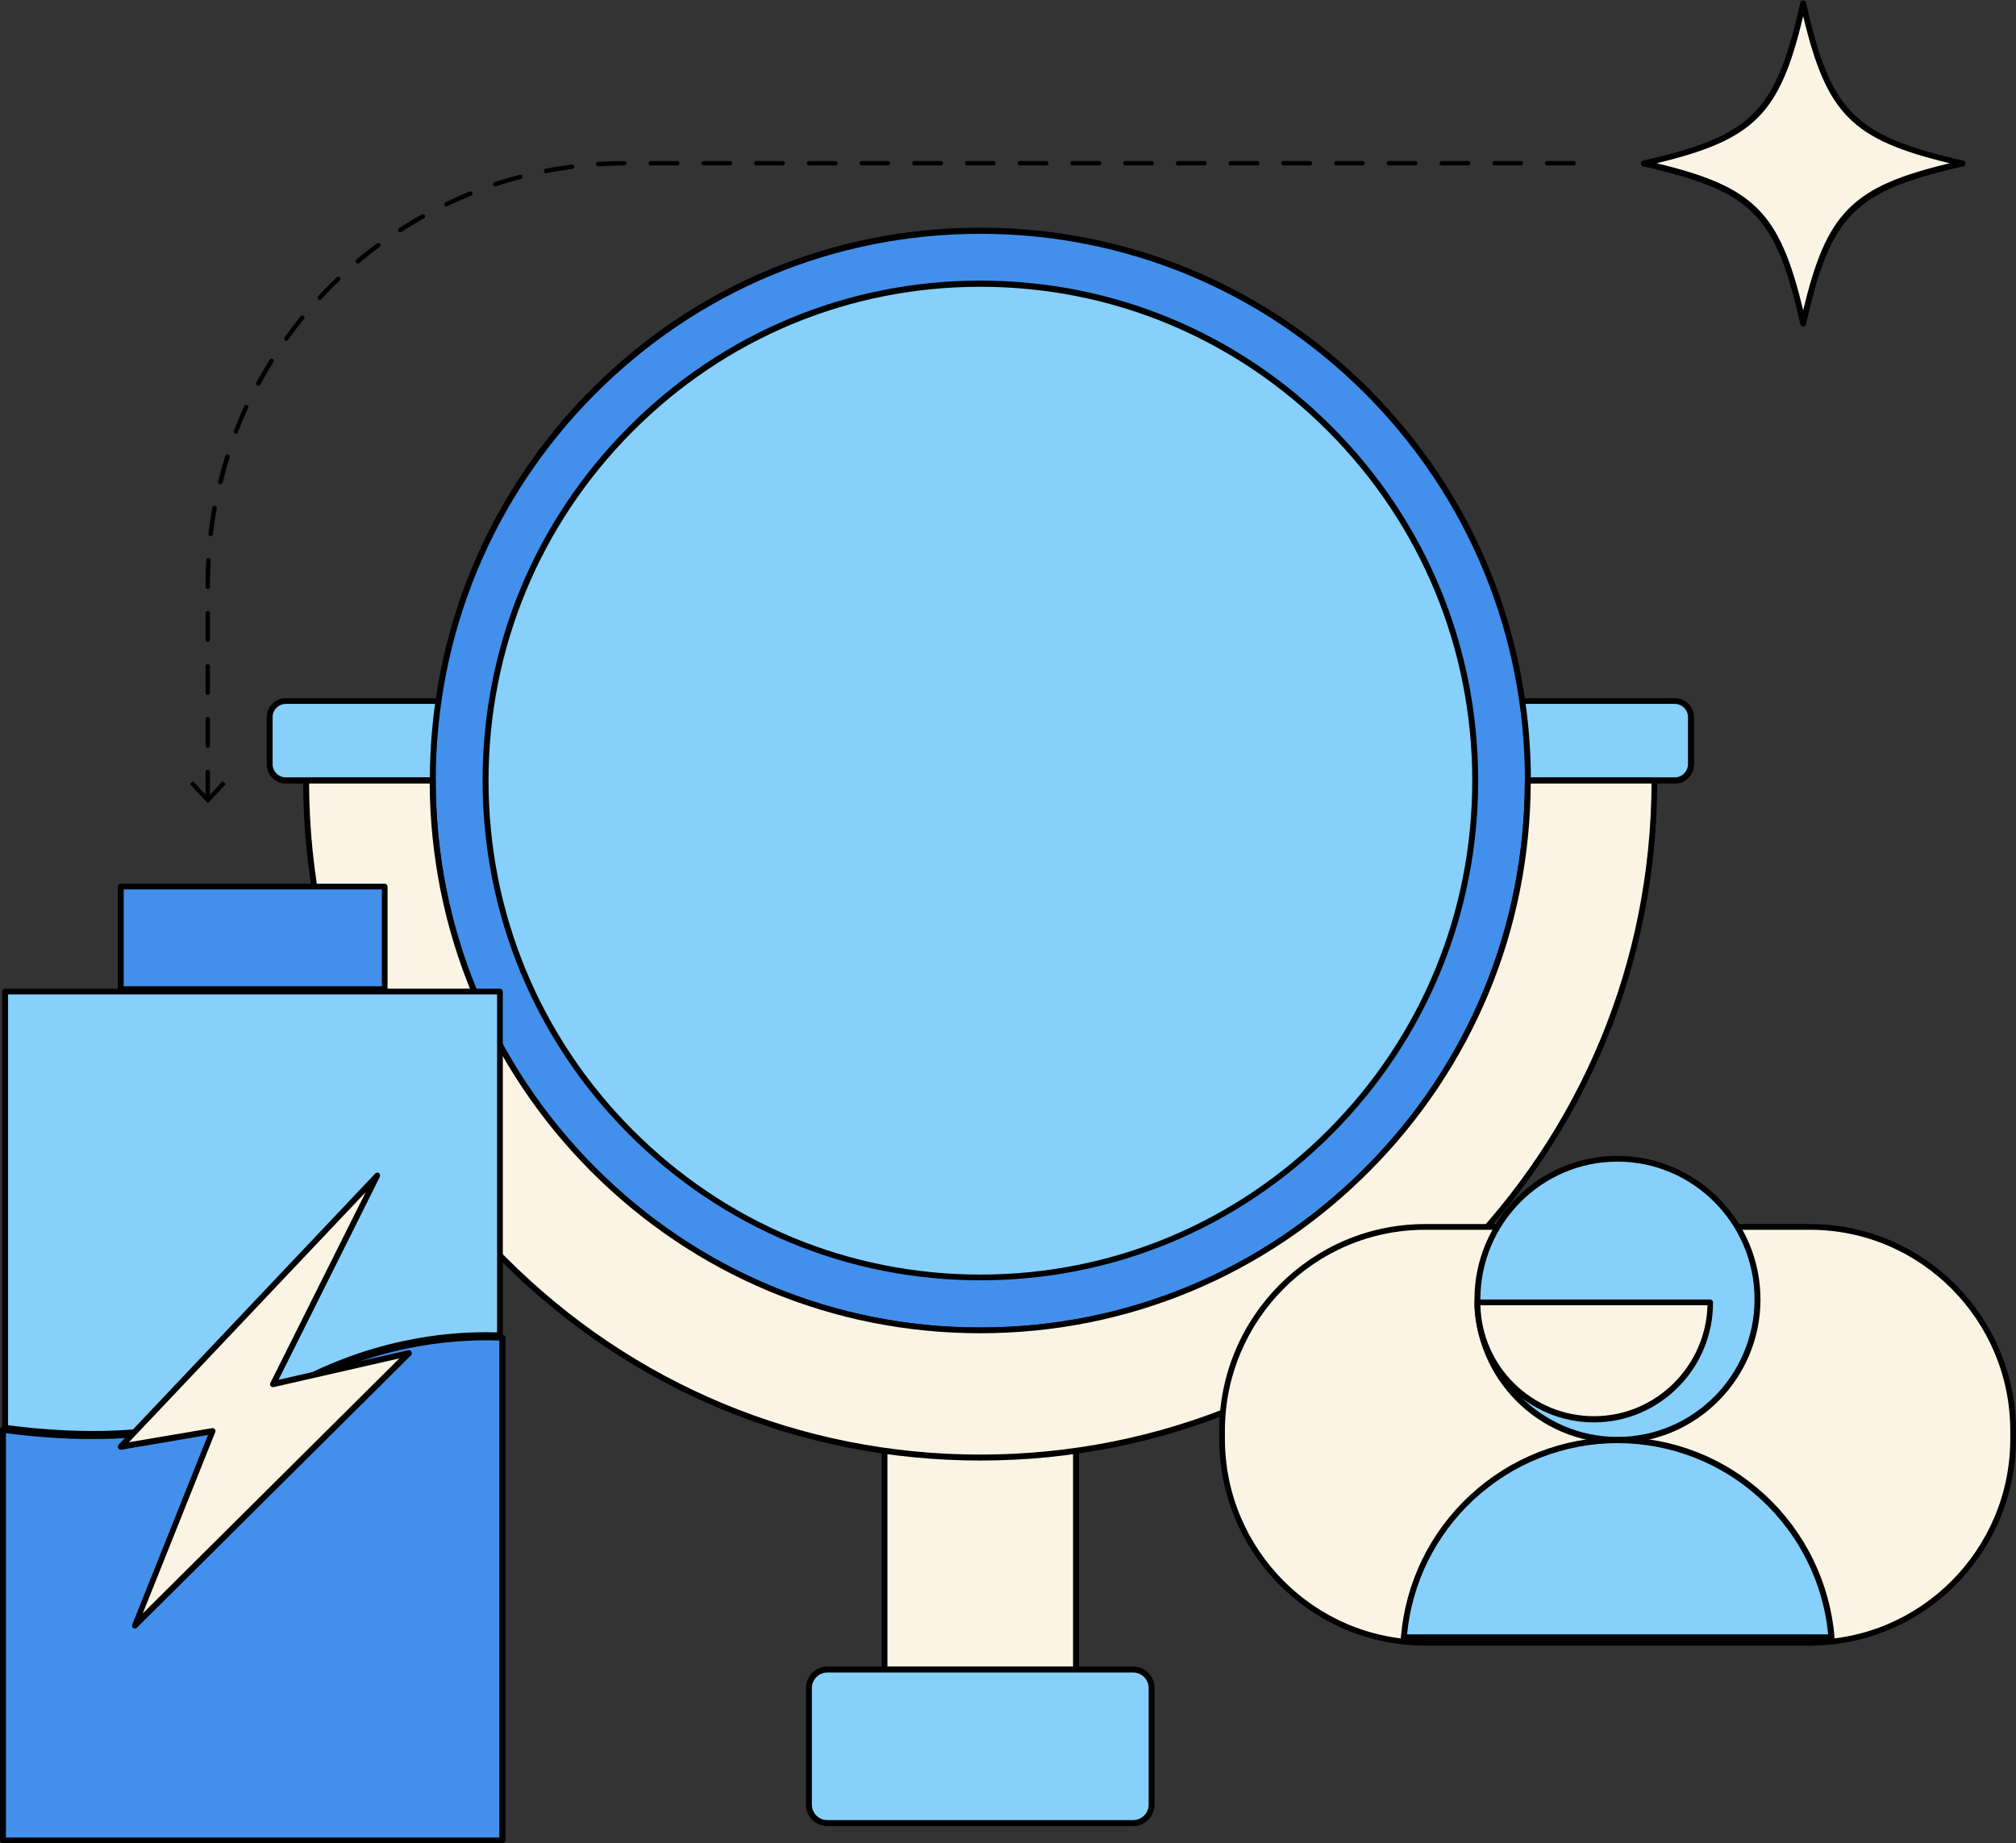 <svg width="117" height="107" viewBox="0 0 117 107" fill="none" xmlns="http://www.w3.org/2000/svg">
<rect x="0" y="0" width="117" height="107" fill="#333333" stroke="none"/>
<g id="Frame" clip-path="url(#clip0_1094_8498)">
<g id="Group">
<g id="Group_2">
<g id="Group_3">
<g id="Group_4">
<g id="Group_5">
<path id="Vector" d="M113.92 9.476C107.495 10.936 106.105 12.319 104.652 18.785C103.198 12.331 101.821 10.936 95.383 9.476C101.808 8.016 103.198 6.633 104.652 0.167C106.105 6.633 107.495 8.016 113.92 9.476Z" fill="#FBF4E4"/>
<path id="Vector_2" d="M104.648 18.952C104.572 18.952 104.495 18.901 104.483 18.824C103.055 12.46 101.69 11.089 95.354 9.655C95.278 9.642 95.227 9.565 95.227 9.489C95.227 9.412 95.278 9.335 95.354 9.322C101.69 7.888 103.055 6.518 104.483 0.154C104.495 0.077 104.572 0.026 104.648 0.026C104.725 0.026 104.801 0.077 104.814 0.154C106.242 6.518 107.606 7.888 113.942 9.322C114.019 9.335 114.07 9.412 114.07 9.489C114.07 9.565 114.019 9.642 113.942 9.655C107.606 11.089 106.242 12.46 104.814 18.824C104.801 18.901 104.738 18.952 104.648 18.952ZM96.144 9.476C101.818 10.846 103.284 12.319 104.648 18.017C106.012 12.319 107.479 10.833 113.152 9.476C107.479 8.106 106.012 6.633 104.648 0.935C103.297 6.633 101.818 8.106 96.144 9.476Z" fill="black"/>
</g>
</g>
</g>
</g>
<g id="Group_6">
<g id="Group_7">
<path id="Vector_3" d="M62.453 79.93H51.336V96.91H62.453V79.93Z" fill="#FBF4E4"/>
<path id="Vector_4" d="M62.455 97.089H51.338C51.248 97.089 51.172 97.012 51.172 96.922V79.93C51.172 79.84 51.248 79.763 51.338 79.763H62.455C62.544 79.763 62.621 79.84 62.621 79.93V96.909C62.621 97.012 62.544 97.089 62.455 97.089ZM51.503 96.743H62.276V80.096H51.503V96.743Z" fill="black"/>
</g>
<g id="Group_8">
<path id="Vector_5" d="M65.771 105.822H48.011C47.425 105.822 46.953 105.348 46.953 104.759V97.985C46.953 97.396 47.425 96.922 48.011 96.922H65.771C66.358 96.922 66.829 97.396 66.829 97.985V104.759C66.829 105.348 66.358 105.822 65.771 105.822Z" fill="#86D0FB"/>
<path id="Vector_6" d="M65.77 106.001H48.01C47.334 106.001 46.773 105.45 46.773 104.759V97.985C46.773 97.306 47.322 96.743 48.01 96.743H65.77C66.446 96.743 67.007 97.293 67.007 97.985V104.759C67.007 105.438 66.446 106.001 65.77 106.001ZM48.01 97.089C47.526 97.089 47.118 97.486 47.118 97.985V104.759C47.118 105.246 47.513 105.655 48.01 105.655H65.77C66.254 105.655 66.662 105.258 66.662 104.759V97.985C66.662 97.498 66.267 97.089 65.77 97.089H48.01Z" fill="black"/>
</g>
<g id="Group_9">
<g id="Group_10">
<path id="Vector_7" d="M26.388 45.318H16.584C16.061 45.318 15.641 44.895 15.641 44.37V41.642C15.641 41.117 16.061 40.695 16.584 40.695H26.388C26.911 40.695 27.332 41.117 27.332 41.642V44.37C27.332 44.895 26.911 45.318 26.388 45.318Z" fill="#86D0FB"/>
<path id="Vector_8" d="M26.39 45.484H16.586C15.974 45.484 15.477 44.984 15.477 44.37V41.642C15.477 41.028 15.974 40.528 16.586 40.528H26.39C27.002 40.528 27.499 41.028 27.499 41.642V44.37C27.499 44.984 27.002 45.484 26.39 45.484ZM16.586 40.861C16.165 40.861 15.821 41.207 15.821 41.63V44.357C15.821 44.78 16.165 45.125 16.586 45.125H26.39C26.811 45.125 27.155 44.78 27.155 44.357V41.63C27.155 41.207 26.811 40.861 26.39 40.861H16.586Z" fill="black"/>
</g>
<g id="Group_11">
<path id="Vector_9" d="M97.209 45.318H87.404C86.882 45.318 86.461 44.895 86.461 44.37V41.642C86.461 41.117 86.882 40.695 87.404 40.695H97.209C97.731 40.695 98.152 41.117 98.152 41.642V44.37C98.139 44.895 97.719 45.318 97.209 45.318Z" fill="#86D0FB"/>
<path id="Vector_10" d="M97.21 45.484H87.406C86.794 45.484 86.297 44.984 86.297 44.37V41.642C86.297 41.028 86.794 40.528 87.406 40.528H97.21C97.822 40.528 98.319 41.028 98.319 41.642V44.37C98.319 44.984 97.822 45.484 97.21 45.484ZM87.393 40.861C86.973 40.861 86.628 41.207 86.628 41.63V44.357C86.628 44.78 86.973 45.125 87.393 45.125H97.198C97.618 45.125 97.963 44.78 97.963 44.357V41.63C97.963 41.207 97.618 40.861 97.198 40.861H87.393Z" fill="black"/>
</g>
</g>
<g id="Group_12">
<path id="Vector_11" d="M88.665 45.318C88.665 62.937 74.436 77.228 56.893 77.228C39.338 77.228 25.109 62.937 25.109 45.318C25.109 27.698 39.338 13.407 56.88 13.407C74.436 13.394 88.665 27.685 88.665 45.318Z" fill="#4290EC"/>
<path id="Vector_12" d="M56.895 77.394C48.366 77.394 40.346 74.052 34.303 67.995C28.273 61.938 24.945 53.884 24.945 45.305C24.945 36.738 28.273 28.683 34.303 22.614C40.334 16.557 48.353 13.215 56.895 13.215C65.424 13.215 73.444 16.557 79.487 22.614C85.517 28.671 88.845 36.725 88.845 45.305C88.845 53.871 85.517 61.926 79.487 67.995C73.456 74.065 65.424 77.394 56.895 77.394ZM56.895 13.573C48.455 13.573 40.512 16.877 34.545 22.87C28.579 28.863 25.29 36.84 25.29 45.317C25.29 53.794 28.579 61.772 34.545 67.765C40.512 73.758 48.455 77.061 56.895 77.061C65.335 77.061 73.278 73.758 79.244 67.765C85.211 61.772 88.5 53.794 88.5 45.317C88.5 36.84 85.211 28.863 79.244 22.87C73.265 16.877 65.335 13.573 56.895 13.573Z" fill="black"/>
</g>
<g id="Group_13">
<path id="Vector_13" d="M85.61 45.318C85.61 61.247 72.759 74.155 56.899 74.155C41.039 74.155 28.188 61.247 28.188 45.318C28.188 29.388 41.039 16.48 56.899 16.48C72.746 16.467 85.61 29.388 85.61 45.318Z" fill="#86D0FB"/>
<path id="Vector_14" d="M56.898 74.321C49.184 74.321 41.93 71.299 36.473 65.819C31.017 60.338 28.008 53.052 28.008 45.305C28.008 37.557 31.017 30.271 36.473 24.791C41.93 19.31 49.184 16.288 56.898 16.288C64.611 16.288 71.865 19.31 77.322 24.791C82.779 30.271 85.787 37.557 85.787 45.305C85.787 53.052 82.779 60.338 77.322 65.819C71.865 71.299 64.611 74.321 56.898 74.321ZM56.898 16.647C49.274 16.647 42.108 19.63 36.716 25.047C31.323 30.463 28.352 37.66 28.352 45.317C28.352 52.975 31.323 60.171 36.716 65.588C42.108 71.005 49.274 73.988 56.898 73.988C64.522 73.988 71.687 71.005 77.08 65.588C82.473 60.171 85.443 52.975 85.443 45.317C85.443 37.66 82.473 30.463 77.08 25.047C71.687 19.63 64.522 16.647 56.898 16.647Z" fill="black"/>
</g>
<g id="Group_14">
<path id="Vector_15" d="M96.016 45.317C96.016 67.022 78.498 84.617 56.888 84.617C35.278 84.617 17.773 67.009 17.773 45.317H25.117C25.117 62.937 39.345 77.228 56.888 77.228C74.431 77.228 88.659 62.937 88.659 45.317H96.016Z" fill="#FBF4E4"/>
<path id="Vector_16" d="M56.9 84.783C46.407 84.783 36.539 80.672 29.106 73.22C21.686 65.767 17.594 55.856 17.594 45.317C17.594 45.228 17.67 45.151 17.759 45.151H25.116C25.205 45.151 25.282 45.228 25.282 45.317C25.282 53.794 28.571 61.772 34.538 67.765C40.504 73.758 48.447 77.061 56.887 77.061C65.327 77.061 73.27 73.758 79.236 67.765C85.203 61.772 88.492 53.794 88.492 45.317C88.492 45.228 88.569 45.151 88.658 45.151H96.014C96.104 45.151 96.18 45.228 96.18 45.317C96.18 55.856 92.088 65.767 84.668 73.22C77.26 80.672 67.392 84.783 56.9 84.783ZM17.938 45.484C17.976 55.869 22.03 65.626 29.349 72.977C36.705 80.365 46.484 84.437 56.9 84.437C67.303 84.437 77.082 80.365 84.438 72.977C91.756 65.626 95.798 55.869 95.849 45.484H88.837C88.798 53.986 85.471 61.977 79.479 67.995C73.448 74.052 65.429 77.394 56.887 77.394C48.358 77.394 40.338 74.052 34.295 67.995C28.303 61.977 24.988 53.986 24.937 45.484H17.938Z" fill="black"/>
</g>
</g>
<g id="Group_15">
<g id="Group_16">
<g id="Group_17">
<g id="Group_18">
<g id="Group_19">
<path id="Vector_17" d="M29.013 57.559V77.523C25.992 77.407 21.415 77.881 16.544 80.673C13.701 82.299 8.589 83.989 0.289 82.888V57.559H29.013Z" fill="#86D0FB"/>
<path id="Vector_18" d="M5.378 83.4C3.822 83.4 2.127 83.298 0.278 83.042C0.189 83.029 0.125 82.952 0.125 82.875V57.559C0.125 57.47 0.201 57.393 0.291 57.393H29.015C29.104 57.393 29.181 57.47 29.181 57.559V77.523C29.181 77.574 29.168 77.612 29.13 77.651C29.091 77.689 29.053 77.702 29.002 77.702C26.032 77.587 21.48 78.048 16.622 80.826C14.417 82.081 10.809 83.4 5.378 83.4ZM0.469 82.734C8.629 83.797 13.678 82.12 16.47 80.519C21.302 77.753 25.84 77.254 28.849 77.343V57.726H0.469V82.734Z" fill="black"/>
</g>
</g>
</g>
</g>
<g id="Group_20">
<g id="Group_21">
<g id="Group_22">
<g id="Group_23">
<path id="Vector_19" d="M29.156 77.663V106.834H0.164V82.99C4.537 83.592 11.332 83.797 16.611 80.775C21.532 77.971 26.134 77.523 29.156 77.663Z" fill="#4290EC"/>
<path id="Vector_20" d="M29.158 107H0.166C0.076 107 0 106.923 0 106.834V82.99C0 82.939 0.025 82.888 0.064 82.862C0.102 82.824 0.153 82.811 0.204 82.824C8.555 83.964 13.706 82.26 16.549 80.634C21.495 77.804 26.149 77.356 29.17 77.484C29.26 77.484 29.336 77.561 29.336 77.651V106.821C29.323 106.923 29.247 107 29.158 107ZM0.344 106.667H28.979V77.817C25.996 77.715 21.495 78.176 16.701 80.929C13.833 82.568 8.669 84.284 0.344 83.195V106.667Z" fill="black"/>
</g>
</g>
</g>
</g>
<g id="Group_24">
<g id="Group_25">
<g id="Group_26">
<g id="Group_27">
<path id="Vector_21" d="M22.325 51.451H7V57.418H22.325V51.451Z" fill="#4290EC"/>
<path id="Vector_22" d="M22.326 57.598H7.002C6.912 57.598 6.836 57.521 6.836 57.431V51.464C6.836 51.374 6.912 51.298 7.002 51.298H22.326C22.416 51.298 22.492 51.374 22.492 51.464V57.431C22.492 57.521 22.416 57.598 22.326 57.598ZM7.18 57.252H22.161V51.63H7.18V57.252Z" fill="black"/>
</g>
</g>
</g>
</g>
<g id="Group_28">
<g id="Group_29">
<g id="Group_30">
<g id="Group_31">
<path id="Vector_23" d="M21.904 68.252L7 83.977L12.342 83.067L7.829 94.374L23.727 78.56L15.861 80.353L21.904 68.252Z" fill="#FBF4E4"/>
<path id="Vector_24" d="M7.827 94.541C7.789 94.541 7.763 94.528 7.738 94.515C7.674 94.464 7.649 94.387 7.674 94.31L12.073 83.298L7.037 84.156C6.96 84.168 6.896 84.13 6.858 84.066C6.82 84.002 6.833 83.925 6.884 83.861L21.775 68.124C21.839 68.06 21.928 68.047 21.992 68.098C22.055 68.149 22.081 68.239 22.043 68.316L16.165 80.097L23.687 78.381C23.764 78.368 23.84 78.393 23.878 78.47C23.917 78.534 23.904 78.624 23.853 78.675L7.942 94.49C7.916 94.528 7.865 94.541 7.827 94.541ZM12.34 82.901C12.391 82.901 12.442 82.926 12.468 82.965C12.506 83.016 12.519 83.08 12.493 83.131L8.286 93.657L23.177 78.854L15.885 80.519C15.821 80.532 15.757 80.506 15.706 80.455C15.668 80.404 15.655 80.327 15.693 80.276L21.227 69.199L7.483 83.72L12.315 82.901C12.328 82.901 12.34 82.901 12.34 82.901Z" fill="black"/>
</g>
</g>
</g>
</g>
</g>
<g id="Group_32">
<g id="Group_33">
<g id="Group_34">
<g id="Group_35">
<path id="Vector_25" d="M105.039 95.347H82.702C76.2 95.347 70.922 90.046 70.922 83.515V83.041C70.922 76.511 76.2 71.21 82.702 71.21H105.052C111.554 71.21 116.832 76.511 116.832 83.041V83.515C116.832 90.059 111.554 95.347 105.039 95.347Z" fill="#FBF4E4"/>
<path id="Vector_26" d="M105.041 95.527H82.704C76.112 95.527 70.758 90.136 70.758 83.528V83.054C70.758 76.434 76.125 71.056 82.704 71.056H105.053C111.645 71.056 116.999 76.447 116.999 83.054V83.528C116.999 90.136 111.632 95.527 105.041 95.527ZM82.704 71.389C76.304 71.389 71.089 76.626 71.089 83.054V83.528C71.089 89.956 76.304 95.194 82.704 95.194H105.053C111.453 95.194 116.668 89.956 116.668 83.528V83.054C116.668 76.626 111.453 71.389 105.053 71.389H82.704Z" fill="black"/>
</g>
</g>
</g>
<g id="Group_36">
<g id="Group_37">
<path id="Vector_27" d="M93.868 83.592C98.361 83.592 102.002 79.934 102.002 75.422C102.002 70.91 98.361 67.253 93.868 67.253C89.376 67.253 85.734 70.91 85.734 75.422C85.734 79.934 89.376 83.592 93.868 83.592Z" fill="#86D0FB"/>
<path id="Vector_28" d="M93.87 83.772C89.293 83.772 85.57 80.032 85.57 75.435C85.57 70.838 89.293 67.099 93.87 67.099C98.447 67.099 102.17 70.838 102.17 75.435C102.17 80.019 98.447 83.772 93.87 83.772ZM93.87 67.432C89.484 67.432 85.915 71.017 85.915 75.422C85.915 79.828 89.484 83.413 93.87 83.413C98.256 83.413 101.826 79.828 101.826 75.422C101.826 71.017 98.256 67.432 93.87 67.432Z" fill="black"/>
</g>
</g>
<g id="Group_38">
<g id="Group_39">
<path id="Vector_29" d="M99.264 75.602C99.264 79.354 96.243 82.388 92.507 82.388C88.772 82.388 85.75 79.354 85.75 75.602H99.264Z" fill="#FBF4E4"/>
<path id="Vector_30" d="M92.506 82.568C88.681 82.568 85.57 79.443 85.57 75.602C85.57 75.512 85.647 75.435 85.736 75.435H99.25C99.34 75.435 99.416 75.512 99.416 75.602C99.429 79.443 96.318 82.568 92.506 82.568ZM85.915 75.768C86.004 79.341 88.923 82.209 92.506 82.209C96.088 82.209 98.995 79.328 99.097 75.768H85.915Z" fill="black"/>
</g>
</g>
<g id="Group_40">
<g id="Group_41">
<path id="Vector_31" d="M106.279 95.04H81.469C82.004 88.625 87.359 83.592 93.874 83.592C100.401 83.592 105.743 88.625 106.279 95.04Z" fill="#86D0FB"/>
<path id="Vector_32" d="M106.277 95.207H81.467C81.416 95.207 81.378 95.181 81.34 95.155C81.302 95.117 81.289 95.079 81.302 95.027C81.569 91.877 82.985 88.945 85.318 86.793C87.651 84.629 90.698 83.426 93.885 83.426C97.073 83.426 100.107 84.617 102.453 86.793C104.773 88.945 106.201 91.877 106.469 95.027C106.469 95.079 106.456 95.117 106.43 95.155C106.379 95.194 106.328 95.207 106.277 95.207ZM81.659 94.874H106.099C105.806 91.877 104.429 89.099 102.21 87.05C99.941 84.937 96.971 83.772 93.872 83.772C90.774 83.772 87.817 84.937 85.534 87.05C83.329 89.099 81.952 91.864 81.659 94.874Z" fill="black"/>
</g>
</g>
</g>
<g id="Group_42">
<g id="Group_43">
<path id="Vector_33" d="M12.057 46.483C11.981 46.483 11.93 46.431 11.93 46.355V44.818C11.93 44.741 11.981 44.69 12.057 44.69C12.134 44.69 12.185 44.741 12.185 44.818V46.355C12.185 46.431 12.121 46.483 12.057 46.483ZM12.057 43.409C11.981 43.409 11.93 43.358 11.93 43.281V41.745C11.93 41.668 11.981 41.617 12.057 41.617C12.134 41.617 12.185 41.668 12.185 41.745V43.281C12.185 43.358 12.121 43.409 12.057 43.409ZM12.057 40.336C11.981 40.336 11.93 40.285 11.93 40.208V38.672C11.93 38.595 11.981 38.543 12.057 38.543C12.134 38.543 12.185 38.595 12.185 38.672V40.208C12.185 40.285 12.121 40.336 12.057 40.336ZM12.057 37.263C11.981 37.263 11.93 37.212 11.93 37.135V35.598C11.93 35.521 11.981 35.47 12.057 35.47C12.134 35.47 12.185 35.521 12.185 35.598V37.135C12.185 37.212 12.121 37.263 12.057 37.263ZM12.057 34.19C11.981 34.19 11.93 34.139 11.93 34.062V33.895C11.93 33.434 11.942 32.973 11.968 32.512C11.968 32.435 12.032 32.384 12.108 32.397C12.185 32.397 12.236 32.461 12.223 32.538C12.197 32.986 12.185 33.447 12.185 33.908V34.074C12.185 34.139 12.121 34.19 12.057 34.19ZM12.223 31.129H12.21C12.146 31.116 12.095 31.052 12.095 30.988C12.159 30.476 12.236 29.964 12.325 29.465C12.338 29.401 12.401 29.349 12.478 29.362C12.542 29.375 12.593 29.439 12.58 29.516C12.491 30.015 12.414 30.527 12.35 31.027C12.35 31.078 12.287 31.129 12.223 31.129ZM12.771 28.107C12.758 28.107 12.746 28.107 12.746 28.107C12.682 28.094 12.631 28.018 12.656 27.954C12.784 27.454 12.924 26.955 13.077 26.468C13.103 26.404 13.166 26.366 13.243 26.378C13.307 26.404 13.345 26.468 13.332 26.545C13.179 27.032 13.039 27.518 12.924 28.018C12.886 28.069 12.835 28.107 12.771 28.107ZM13.702 25.175C13.689 25.175 13.676 25.175 13.651 25.162C13.587 25.136 13.549 25.06 13.574 24.996C13.766 24.522 13.957 24.035 14.174 23.574C14.199 23.51 14.276 23.485 14.339 23.51C14.403 23.536 14.428 23.613 14.403 23.677C14.186 24.138 13.995 24.611 13.804 25.085C13.804 25.149 13.753 25.175 13.702 25.175ZM14.989 22.396C14.964 22.396 14.951 22.396 14.926 22.383C14.862 22.345 14.836 22.268 14.875 22.204C15.117 21.756 15.385 21.308 15.652 20.872C15.691 20.808 15.767 20.796 15.831 20.834C15.895 20.872 15.908 20.949 15.869 21.013C15.601 21.448 15.347 21.884 15.104 22.332C15.079 22.37 15.04 22.396 14.989 22.396ZM16.621 19.784C16.596 19.784 16.57 19.771 16.545 19.758C16.494 19.72 16.468 19.643 16.519 19.579C16.813 19.169 17.131 18.747 17.45 18.35C17.488 18.299 17.578 18.286 17.629 18.337C17.68 18.375 17.692 18.465 17.641 18.516C17.323 18.913 17.004 19.323 16.711 19.733C16.698 19.771 16.66 19.784 16.621 19.784ZM18.559 17.415C18.534 17.415 18.496 17.402 18.47 17.377C18.419 17.325 18.419 17.248 18.457 17.197C18.802 16.826 19.171 16.454 19.541 16.096C19.592 16.045 19.669 16.045 19.72 16.096C19.77 16.147 19.77 16.224 19.72 16.275C19.35 16.621 18.993 16.992 18.649 17.364C18.623 17.402 18.585 17.415 18.559 17.415ZM20.765 15.302C20.727 15.302 20.688 15.289 20.663 15.251C20.612 15.2 20.625 15.11 20.676 15.072C21.071 14.739 21.479 14.418 21.887 14.124C21.938 14.086 22.027 14.098 22.065 14.15C22.104 14.201 22.091 14.29 22.04 14.329C21.632 14.623 21.237 14.944 20.841 15.277C20.829 15.289 20.803 15.302 20.765 15.302ZM23.226 13.484C23.187 13.484 23.136 13.458 23.123 13.42C23.085 13.356 23.098 13.279 23.162 13.24C23.595 12.959 24.029 12.69 24.475 12.447C24.539 12.408 24.615 12.434 24.654 12.498C24.692 12.562 24.666 12.639 24.602 12.677C24.156 12.92 23.723 13.189 23.302 13.458C23.276 13.471 23.251 13.484 23.226 13.484ZM25.903 11.986C25.852 11.986 25.814 11.96 25.788 11.909C25.763 11.845 25.788 11.768 25.852 11.742C26.311 11.524 26.783 11.307 27.254 11.115C27.318 11.089 27.395 11.115 27.42 11.192C27.445 11.256 27.42 11.332 27.343 11.358C26.872 11.55 26.413 11.755 25.954 11.973C25.928 11.973 25.916 11.986 25.903 11.986ZM28.733 10.833C28.682 10.833 28.631 10.795 28.619 10.743C28.593 10.679 28.631 10.603 28.695 10.577C29.179 10.411 29.677 10.27 30.174 10.142C30.238 10.129 30.314 10.167 30.327 10.231C30.34 10.295 30.301 10.372 30.238 10.385C29.753 10.513 29.256 10.654 28.784 10.82C28.759 10.833 28.746 10.833 28.733 10.833ZM31.691 10.052C31.627 10.052 31.576 10.014 31.564 9.95C31.551 9.885 31.589 9.809 31.666 9.796C32.163 9.693 32.673 9.617 33.183 9.553C33.259 9.54 33.31 9.591 33.323 9.668C33.336 9.732 33.285 9.796 33.208 9.809C32.711 9.873 32.201 9.962 31.704 10.052H31.691ZM34.713 9.655C34.649 9.655 34.585 9.604 34.585 9.54C34.585 9.463 34.636 9.412 34.7 9.399C35.21 9.36 35.72 9.348 36.23 9.348C36.294 9.348 36.357 9.399 36.357 9.476C36.357 9.553 36.306 9.604 36.23 9.604C35.745 9.604 35.223 9.629 34.713 9.655C34.725 9.655 34.725 9.655 34.713 9.655ZM91.319 9.604H89.79C89.713 9.604 89.662 9.553 89.662 9.476C89.662 9.399 89.713 9.348 89.79 9.348H91.319C91.396 9.348 91.447 9.399 91.447 9.476C91.447 9.553 91.396 9.604 91.319 9.604ZM88.26 9.604H86.73C86.653 9.604 86.602 9.553 86.602 9.476C86.602 9.399 86.653 9.348 86.73 9.348H88.26C88.336 9.348 88.387 9.399 88.387 9.476C88.387 9.553 88.336 9.604 88.26 9.604ZM85.2 9.604H83.67C83.593 9.604 83.542 9.553 83.542 9.476C83.542 9.399 83.593 9.348 83.67 9.348H85.2C85.276 9.348 85.327 9.399 85.327 9.476C85.327 9.553 85.276 9.604 85.2 9.604ZM82.14 9.604H80.61C80.534 9.604 80.483 9.553 80.483 9.476C80.483 9.399 80.534 9.348 80.61 9.348H82.14C82.216 9.348 82.267 9.399 82.267 9.476C82.267 9.553 82.216 9.604 82.14 9.604ZM79.08 9.604H77.55C77.474 9.604 77.423 9.553 77.423 9.476C77.423 9.399 77.474 9.348 77.55 9.348H79.08C79.157 9.348 79.208 9.399 79.208 9.476C79.208 9.553 79.157 9.604 79.08 9.604ZM76.02 9.604H74.49C74.414 9.604 74.363 9.553 74.363 9.476C74.363 9.399 74.414 9.348 74.49 9.348H76.02C76.097 9.348 76.148 9.399 76.148 9.476C76.148 9.553 76.097 9.604 76.02 9.604ZM72.96 9.604H71.43C71.354 9.604 71.303 9.553 71.303 9.476C71.303 9.399 71.354 9.348 71.43 9.348H72.96C73.037 9.348 73.088 9.399 73.088 9.476C73.088 9.553 73.037 9.604 72.96 9.604ZM69.901 9.604H68.371C68.294 9.604 68.243 9.553 68.243 9.476C68.243 9.399 68.294 9.348 68.371 9.348H69.901C69.977 9.348 70.028 9.399 70.028 9.476C70.028 9.553 69.977 9.604 69.901 9.604ZM66.841 9.604H65.311C65.234 9.604 65.183 9.553 65.183 9.476C65.183 9.399 65.234 9.348 65.311 9.348H66.841C66.917 9.348 66.968 9.399 66.968 9.476C66.968 9.553 66.917 9.604 66.841 9.604ZM63.781 9.604H62.251C62.175 9.604 62.123 9.553 62.123 9.476C62.123 9.399 62.175 9.348 62.251 9.348H63.781C63.857 9.348 63.908 9.399 63.908 9.476C63.908 9.553 63.857 9.604 63.781 9.604ZM60.721 9.604H59.191C59.115 9.604 59.064 9.553 59.064 9.476C59.064 9.399 59.115 9.348 59.191 9.348H60.721C60.798 9.348 60.849 9.399 60.849 9.476C60.849 9.553 60.798 9.604 60.721 9.604ZM57.661 9.604H56.131C56.055 9.604 56.004 9.553 56.004 9.476C56.004 9.399 56.055 9.348 56.131 9.348H57.661C57.738 9.348 57.789 9.399 57.789 9.476C57.789 9.553 57.738 9.604 57.661 9.604ZM54.602 9.604H53.072C52.995 9.604 52.944 9.553 52.944 9.476C52.944 9.399 52.995 9.348 53.072 9.348H54.602C54.678 9.348 54.729 9.399 54.729 9.476C54.729 9.553 54.678 9.604 54.602 9.604ZM51.542 9.604H50.012C49.935 9.604 49.884 9.553 49.884 9.476C49.884 9.399 49.935 9.348 50.012 9.348H51.542C51.618 9.348 51.669 9.399 51.669 9.476C51.669 9.553 51.618 9.604 51.542 9.604ZM48.482 9.604H46.952C46.875 9.604 46.824 9.553 46.824 9.476C46.824 9.399 46.875 9.348 46.952 9.348H48.482C48.558 9.348 48.609 9.399 48.609 9.476C48.609 9.553 48.558 9.604 48.482 9.604ZM45.422 9.604H43.892C43.816 9.604 43.765 9.553 43.765 9.476C43.765 9.399 43.816 9.348 43.892 9.348H45.422C45.498 9.348 45.55 9.399 45.55 9.476C45.55 9.553 45.498 9.604 45.422 9.604ZM42.362 9.604H40.832C40.756 9.604 40.705 9.553 40.705 9.476C40.705 9.399 40.756 9.348 40.832 9.348H42.362C42.439 9.348 42.49 9.399 42.49 9.476C42.49 9.553 42.439 9.604 42.362 9.604ZM39.302 9.604H37.772C37.696 9.604 37.645 9.553 37.645 9.476C37.645 9.399 37.696 9.348 37.772 9.348H39.302C39.379 9.348 39.43 9.399 39.43 9.476C39.43 9.553 39.379 9.604 39.302 9.604Z" fill="black"/>
</g>
<g id="Group_44">
<g id="Group_45">
<path id="Vector_34" d="M13.107 45.51L12.915 45.343L12.061 46.265L11.207 45.343L11.016 45.51L12.061 46.636L13.107 45.51Z" fill="black"/>
</g>
</g>
</g>
</g>
</g>
<defs>
<clipPath id="clip0_1094_8498">
<rect width="117" height="107" fill="white"/>
</clipPath>
</defs>
</svg>
